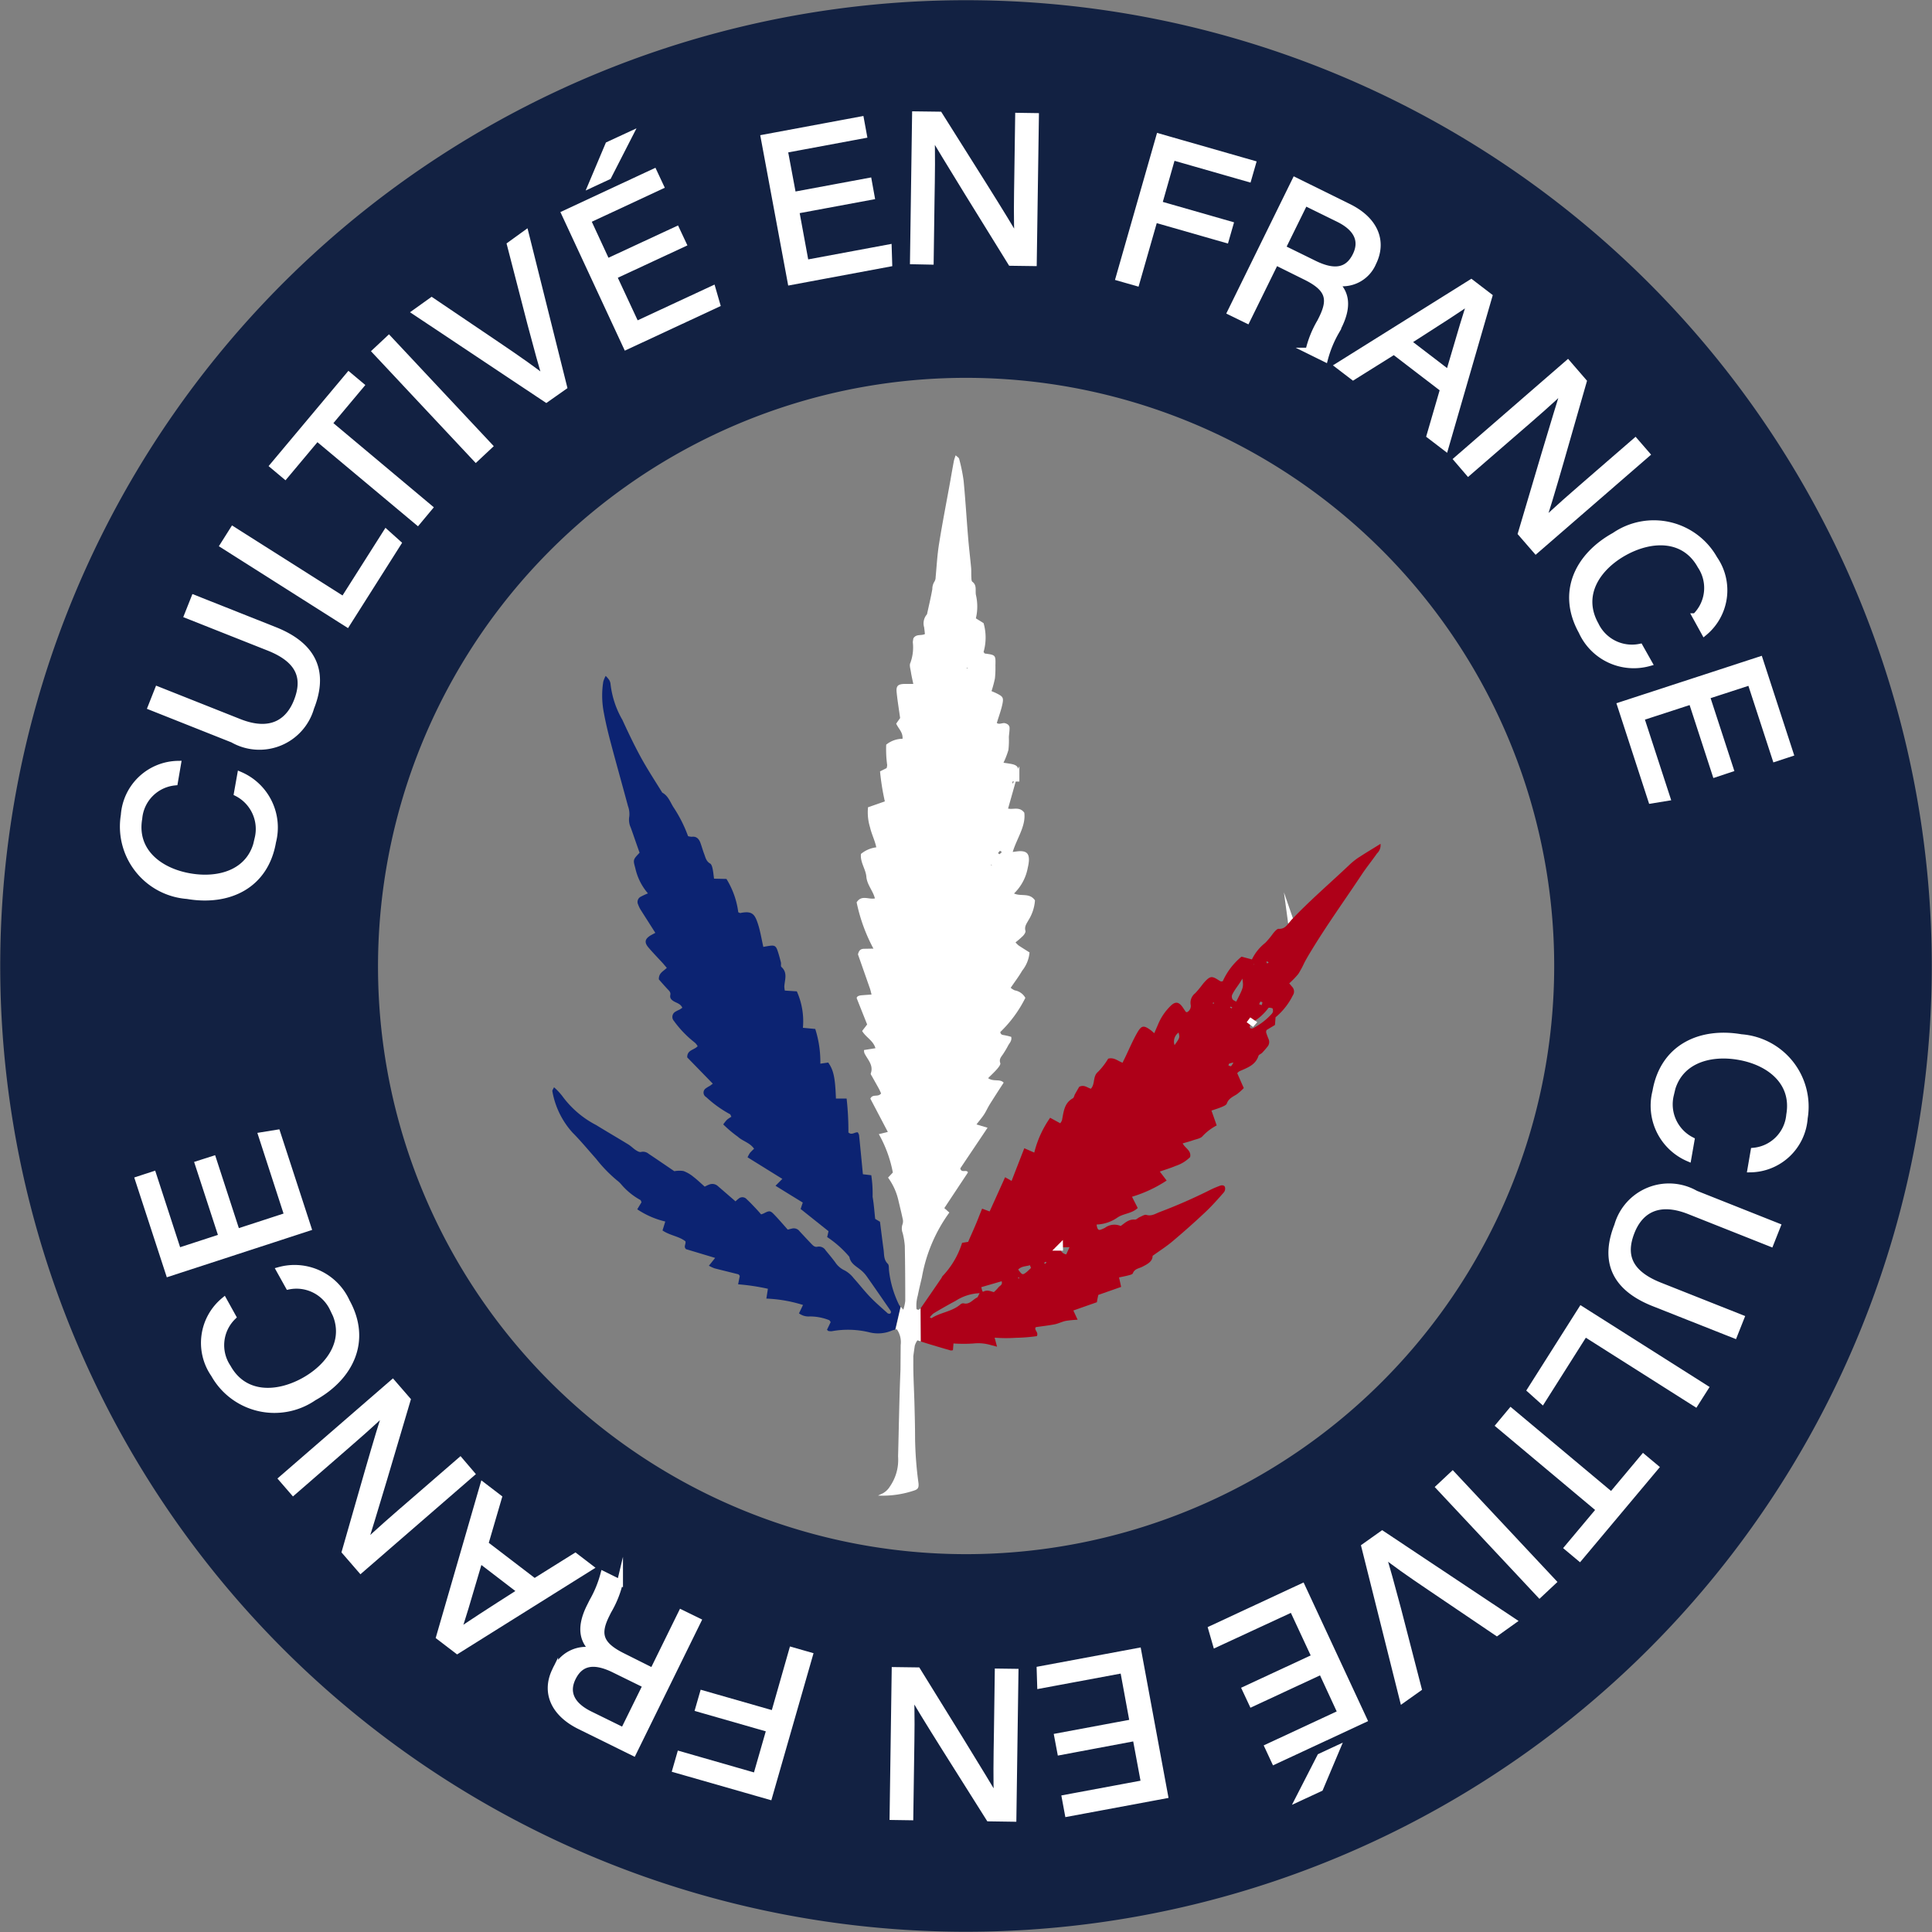 <svg xmlns="http://www.w3.org/2000/svg" xmlns:xlink="http://www.w3.org/1999/xlink" width="80.515" height="80.514" viewBox="0 0 80.515 80.514">
  <rect x="0" y="0" width="80.515" height="80.514" fill="#808080" stroke="none"/>
  <defs>
    <clipPath id="clip-path">
      <rect id="Rectangle_672" data-name="Rectangle 672" width="80.514" height="80.514" fill="none"/>
    </clipPath>
  </defs>
  <g id="Groupe_224" data-name="Groupe 224" transform="translate(10531.021 -7205.979)">
    <g id="Groupe_223" data-name="Groupe 223" transform="translate(-10531.021 7205.979)">
      <g id="Groupe_222" data-name="Groupe 222" transform="translate(0 0)" clip-path="url(#clip-path)">
        <path id="Tracé_1867" data-name="Tracé 1867" d="M31.746,47.381a4.341,4.341,0,0,1-.426-1.443c-.011-.1.005-.228-.049-.281-.178-.169-.149-.385-.177-.588-.053-.385-.1-.772-.15-1.165l-.2-.12c-.035-.308-.053-.616-.108-.919a5.151,5.151,0,0,0-.055-.9l-.349-.041c-.055-.565-.105-1.1-.16-1.631a.357.357,0,0,0-.055-.116c-.136-.011-.249.133-.389.005a12.029,12.029,0,0,0-.075-1.413h-.445c-.032-.88-.1-1.188-.322-1.5l-.328.047a4.475,4.475,0,0,0-.212-1.447l-.514-.048a3.042,3.042,0,0,0-.254-1.519l-.5-.032a1.1,1.1,0,0,1-.021-.161c.012-.281.153-.579-.121-.824-.036-.032-.005-.128-.021-.19-.044-.173-.089-.346-.149-.515s-.128-.2-.3-.178c-.1.013-.205.033-.284.047-.076-.337-.124-.644-.217-.936-.134-.418-.238-.582-.747-.474-.012,0-.029-.012-.08-.033a3.473,3.473,0,0,0-.493-1.389l-.517-.011c-.019-.138-.031-.282-.061-.422-.016-.075-.047-.178-.1-.208-.166-.092-.194-.253-.25-.4s-.1-.309-.156-.462-.158-.284-.362-.254a.55.55,0,0,1-.154-.027,5.674,5.674,0,0,0-.614-1.213c-.134-.217-.216-.469-.461-.6-.3-.486-.611-.961-.885-1.459-.281-.514-.533-1.044-.778-1.576a3.832,3.832,0,0,1-.49-1.471.44.44,0,0,0-.056-.185,1.142,1.142,0,0,0-.149-.173,1.193,1.193,0,0,0-.1.24,3.7,3.7,0,0,0,.027,1.31c.076.415.176.828.285,1.237.233.881.482,1.759.718,2.639a.961.961,0,0,1,.055.427.787.787,0,0,0,.061.471c.061.168.12.338.178.507s.128.362.189.538c-.277.292-.274.292-.178.642a2.4,2.4,0,0,0,.526,1.052,3.065,3.065,0,0,0-.289.134.243.243,0,0,0-.118.332,1.147,1.147,0,0,0,.105.22c.2.314.4.627.61.959-.052.028-.12.064-.186.1-.248.149-.285.292-.1.51s.394.433.592.648c.06.067.116.137.173.2-.141.146-.34.209-.332.481.1.115.226.26.357.4.067.072.145.132.121.248-.029.136.048.209.156.272s.277.1.344.262a1.215,1.215,0,0,1-.118.079,1.507,1.507,0,0,0-.173.088.249.249,0,0,0-.06.381,4.438,4.438,0,0,0,.877.909.579.579,0,0,1,.113.146c-.146.164-.442.15-.434.467l1.065,1.094c-.044.033-.08.064-.12.091a1.358,1.358,0,0,0-.165.1.215.215,0,0,0,.011.37,4.8,4.8,0,0,0,.988.71c.023.009.032.053.061.108a1.229,1.229,0,0,0-.185.126,1.576,1.576,0,0,0-.154.193,5.072,5.072,0,0,0,.61.515c.2.185.5.244.675.5a1.9,1.9,0,0,0-.172.172,1.313,1.313,0,0,0-.1.184l1.45.9-.285.286c.4.248.771.477,1.136.7-.04.118-.068.205-.089.268l1.161.925c-.021.1-.037.172-.055.245a4.379,4.379,0,0,1,.925.824c.044.269.266.382.453.531a1.345,1.345,0,0,1,.269.281c.329.465.65.935.972,1.4.035.051.073.112-.007.161-.031-.007-.071,0-.091-.021-.253-.229-.514-.45-.751-.7s-.441-.515-.668-.766a1.22,1.22,0,0,0-.365-.316.946.946,0,0,1-.4-.34c-.125-.17-.262-.333-.4-.5a.326.326,0,0,0-.334-.153c-.117.028-.184-.039-.252-.109q-.254-.266-.5-.533a.3.3,0,0,0-.3-.117c-.075.017-.149.036-.194.048-.21-.236-.389-.447-.581-.644-.15-.154-.192-.149-.422-.031a.805.805,0,0,1-.107.039c-.059-.067-.121-.14-.186-.209-.134-.141-.266-.286-.41-.417a.241.241,0,0,0-.31-.053,1.441,1.441,0,0,0-.161.137c-.257-.222-.489-.425-.722-.624a.345.345,0,0,0-.362-.081c-.071.025-.138.061-.2.091-.173-.152-.313-.289-.467-.406a1.444,1.444,0,0,0-.418-.244,1.161,1.161,0,0,0-.381.007c-.377-.256-.723-.494-1.072-.726a.36.36,0,0,0-.318-.075c-.06.017-.15-.035-.214-.076-.108-.071-.2-.168-.31-.236-.443-.272-.895-.533-1.338-.807A4.051,4.051,0,0,1,17.7,38.66a2.567,2.567,0,0,0-.341-.361c-.036.081-.077.128-.069.162a3.454,3.454,0,0,0,.843,1.73c.345.346.654.724.979,1.088a5.845,5.845,0,0,0,.88.907,1.055,1.055,0,0,1,.176.169,2.842,2.842,0,0,0,.792.643c.021.012.027.053.045.093l-.177.294a3.573,3.573,0,0,0,1.168.509c-.041.134-.077.25-.115.373.313.214.694.241.955.453.029.124-.089.214.025.326l1.213.365-.26.325a1.653,1.653,0,0,0,.234.109c.33.085.662.164.992.249.024.007.041.044.061.067-.021.108-.043.214-.069.35a8.856,8.856,0,0,1,1.241.186c-.023.145-.041.262-.064.409a5.865,5.865,0,0,1,1.527.266c-.065.136-.117.245-.168.349a.664.664,0,0,0,.442.129,2.191,2.191,0,0,1,.811.152c.024.008.039.045.068.083-.049.1-.1.214-.154.318.032.029.041.048.055.051a.44.44,0,0,0,.142.012,3.782,3.782,0,0,1,1.6.053,1.472,1.472,0,0,0,.909-.081.926.926,0,0,1,.137-.04l.221-.952a.286.286,0,0,1-.048-.064" transform="translate(5.729 7.012)" fill="#0c2372"/>
        <path id="Tracé_1868" data-name="Tracé 1868" d="M40.429,28.91c-.012-.029-.023-.059-.033-.088l0,0c.012.028.025.056.037.084" transform="translate(13.387 9.553)" fill="#fff"/>
        <path id="Tracé_1869" data-name="Tracé 1869" d="M40.429,28.91c-.012-.029-.023-.059-.033-.088l0,0C40.4,28.854,40.417,28.882,40.429,28.91Z" transform="translate(13.387 9.553)" fill="none" stroke="#fff" stroke-miterlimit="10" stroke-width="0.25"/>
        <path id="Tracé_1870" data-name="Tracé 1870" d="M47.088,26.969a2.989,2.989,0,0,0-.419.336c-.814.77-1.668,1.5-2.434,2.315.009.031.021.06.032.089-.012-.028-.024-.056-.037-.085l.005,0,0,0c-.134.153-.233.349-.5.33-.068,0-.154.105-.217.176a3.422,3.422,0,0,1-.34.411,1.955,1.955,0,0,0-.554.688l-.433-.115a2.833,2.833,0,0,0-.784,1.027c-.047,0-.067.012-.079.005a1.121,1.121,0,0,1-.122-.071c-.225-.144-.308-.144-.47.007a1.762,1.762,0,0,0-.164.181,4.446,4.446,0,0,1-.31.374.5.5,0,0,0-.192.47.288.288,0,0,1-.152.322c-.021-.005-.043-.005-.049-.015-.048-.065-.091-.134-.137-.2-.156-.217-.293-.237-.479-.065a2.31,2.31,0,0,0-.545.8c-.043.1-.087.2-.154.355-.063-.056-.1-.089-.133-.116-.3-.221-.393-.221-.574.091-.194.337-.344.7-.514,1.05-.033.068-.069.136-.1.205-.2-.073-.353-.234-.6-.169a2.83,2.83,0,0,1-.419.546c-.234.192-.113.5-.3.706-.149-.037-.281-.185-.489-.077-.048.084-.113.194-.176.308-.031.056-.041.144-.088.169-.365.2-.383.571-.453.917a.562.562,0,0,1-.072.124l-.421-.23a4.351,4.351,0,0,0-.662,1.451l-.415-.181c-.182.467-.35.9-.53,1.362l-.27-.154-.644,1.426-.313-.116c-.1.238-.182.463-.277.684-.1.237-.208.471-.306.7l-.252.04a3.54,3.54,0,0,1-.819,1.391c-.02.027-.029.059-.047.085-.285.417-.569.832-.857,1.245l-.008.009.007,1.382c.176.055.344.108.5.154.249.075.5.149.747.22a.317.317,0,0,0,.095-.012c.008-.092.015-.184.023-.28a6.149,6.149,0,0,0,.844,0,1.836,1.836,0,0,1,.719.069l.252.065-.1-.375a6.163,6.163,0,0,0,.885.005,7.17,7.17,0,0,0,.873-.069c.089-.169-.134-.26-.041-.375.274-.04.531-.068.783-.117.158-.032.308-.111.466-.144a4.386,4.386,0,0,1,.493-.048c-.067-.142-.118-.256-.178-.385l.979-.344c.011-.061.019-.107.028-.152s.019-.088.032-.153l.952-.334c-.031-.142-.057-.26-.088-.394.158-.035.286-.057.41-.092.06-.016.15-.039.166-.08.068-.188.246-.2.386-.269.218-.112.438-.222.437-.459.3-.217.575-.39.823-.6.459-.387.912-.786,1.351-1.2.285-.266.545-.559.8-.851a.252.252,0,0,0,.04-.218c-.031-.083-.132-.083-.213-.052-.136.053-.273.107-.4.172a21.974,21.974,0,0,1-2.1.921c-.178.067-.34.185-.557.122-.077-.023-.184.049-.273.087s-.146.115-.214.108c-.256-.023-.417.148-.588.266a.658.658,0,0,0-.654.076,1.414,1.414,0,0,1-.178.077c-.1.035-.146-.021-.17-.213a1.628,1.628,0,0,0,.865-.289c.252-.176.6-.161.848-.4-.079-.156-.154-.3-.238-.469a5.477,5.477,0,0,0,1.443-.675c-.109-.145-.194-.256-.285-.374.238-.084.455-.149.663-.237a1.512,1.512,0,0,0,.6-.366c.06-.274-.2-.362-.31-.571.16-.048.3-.083.431-.13s.32-.073.4-.174a2.161,2.161,0,0,1,.587-.445c-.077-.221-.149-.426-.217-.618.172-.061.313-.1.447-.16.072-.031.172-.075.192-.134.072-.21.25-.282.414-.385a2.359,2.359,0,0,0,.293-.261c-.1-.225-.188-.426-.273-.62a.44.44,0,0,1,.085-.076c.321-.148.676-.252.8-.646.016-.051.1-.076.148-.121.079-.083.153-.168.224-.257a.3.3,0,0,0,.049-.321c-.037-.091-.073-.181-.1-.274-.009-.027.007-.06.012-.1l.355-.214c.008-.118.016-.214.024-.32a2.8,2.8,0,0,0,.719-.911.286.286,0,0,0-.029-.361c-.041-.047-.08-.1-.12-.142a3.565,3.565,0,0,0,.378-.391,4.089,4.089,0,0,0,.253-.471c.069-.129.141-.257.217-.382.679-1.132,1.449-2.2,2.18-3.3.2-.3.426-.577.63-.871a.47.47,0,0,0,.146-.4c-.316.2-.608.369-.891.557M31.156,45.326c-.177.093-.306.3-.554.234a.18.18,0,0,0-.132.051c-.347.3-.828.326-1.2.57-.007,0-.027-.013-.069-.036a.847.847,0,0,1,.156-.165c.3-.18.61-.357.921-.523a1.977,1.977,0,0,1,1-.318c-.057.095-.073.165-.116.188m.9-.433a1.532,1.532,0,0,1-.193.2c-.148-.041-.277-.1-.422-.027-.049.025-.06.005-.1-.18l.847-.246c.049.161-.081.182-.129.252m.835-.362a.154.154,0,0,1-.024-.036l.028-.021a.128.128,0,0,1,.023.035c0,.005-.017.015-.027.023m.312-.257c-.146.113-.165.1-.329-.121.144-.146.326-.129.49-.181l.044.115c-.068.063-.132.132-.205.188m.8-.353-.052-.047a.411.411,0,0,1,.068-.043c.008,0,.024.016.036.025L34,43.922m.889-.4a.313.313,0,0,1-.266-.285h-.009l-.015,0c-.02.025-.04.051-.061.073-.005,0-.024,0-.036-.005.009-.019.015-.045.029-.053a.22.22,0,0,1,.068-.015l.017-.02c0,.008.007.011.007.017.121-.008.241-.009.4-.012l-.137.3M39.4,34.8a.461.461,0,0,1,.168-.522c.052.214.052.214-.168.522m1.614-1.72c-.008-.011-.024-.023-.021-.032s.019-.019.029-.028c.008.012.024.024.023.033s-.02.017-.031.027m.764.19-.069-.039.027-.033a.439.439,0,0,1,.071.036l-.028.036m.072,2.259a.764.764,0,0,1-.093.146c-.016.015-.075-.016-.113-.025.011-.027.016-.071.035-.079a1.061,1.061,0,0,1,.176-.044l.081-.007-.085.008m.118-2.54c-.055-.032-.125-.052-.154-.1a.219.219,0,0,1-.017-.18c.115-.245.3-.439.427-.68.051.359.051.359-.256.959m1.285-1.674a.359.359,0,0,1,.069.04l-.061.047a.37.37,0,0,1-.037-.063s.024-.027.029-.024m-.278,1.674a.39.39,0,0,1,.088.031q-.016.056-.032.116l-.107-.035a.653.653,0,0,1,.051-.112m-.265-1.563,0,.029-.021-.02Zm.752,2.058a2.8,2.8,0,0,1-.8.619.234.234,0,0,1-.1,0c-.091-.118.043-.154.081-.225-.056-.041-.112-.081-.168-.126v0h0l-.02-.077.02.079.176.121-.007.008,0,0a.8.8,0,0,1,.065-.071,2.217,2.217,0,0,0,.6-.557c.012-.021.117-.008.166.016.024.011.027.085.024.129a.145.145,0,0,1-.043.085" transform="translate(9.549 8.754)" fill="#ae0018"/>
        <path id="Tracé_1871" data-name="Tracé 1871" d="M28.645,52.362c-.051,1.2-.067,2.409-.1,3.612a1.946,1.946,0,0,1-.336,1.244.83.83,0,0,1-.3.292c-.067.029-.132.061-.2.093a4.119,4.119,0,0,0,1.536-.221c.138-.051.172-.129.148-.317a15.311,15.311,0,0,1-.14-1.848c0-.471-.013-.944-.025-1.415-.015-.586-.052-1.172-.048-1.757.013-1.841-.265,2.257-.079.427.037-.373.085-.744.14-1.114a.786.786,0,0,1,.109-.225c.049.016.088.027.136.041l-.007-1.382c-.031.044-.075.1-.166.04a1.527,1.527,0,0,1,.052-.561c.051-.254.112-.507.172-.762a6.5,6.5,0,0,1,1.144-2.7c-.076-.067-.141-.126-.209-.186l.985-1.486c-.055-.142-.272.044-.32-.169l1.137-1.694-.462-.138c.125-.162.23-.284.316-.415s.153-.288.24-.426c.188-.3.381-.6.577-.9-.153-.17-.427-.027-.648-.188.136-.136.265-.254.378-.385.06-.071.15-.182.129-.242-.063-.178.052-.272.126-.39a3.906,3.906,0,0,0,.2-.338c.056-.109.166-.2.13-.366a2.864,2.864,0,0,0-.281-.068c-.084-.012-.16-.02-.174-.133a5.193,5.193,0,0,0,1.044-1.423.622.622,0,0,0-.442-.313.691.691,0,0,1-.169-.107c.174-.257.342-.475.479-.714a1.408,1.408,0,0,0,.306-.76c-.157-.1-.308-.192-.454-.29a.986.986,0,0,1-.13-.129,3.708,3.708,0,0,0,.314-.273c.051-.055.115-.149.1-.205-.053-.185.052-.309.128-.45a1.786,1.786,0,0,0,.269-.824c-.232-.33-.578-.149-.873-.286a1.987,1.987,0,0,0,.573-1.074,1.774,1.774,0,0,0,.047-.288c.015-.3-.1-.413-.406-.4-.076.005-.15.017-.269.032.181-.586.554-1.08.483-1.636-.2-.269-.457-.12-.676-.172.121-.429.238-.841.354-1.254h-.008c-.048.064-.1.129-.165.22,0-.205,0-.209.165-.22l.012-.017,0,.016h0a.692.692,0,0,0,.073-.178c.024-.3-.043-.381-.33-.433-.088-.015-.177-.028-.292-.045a3.491,3.491,0,0,0,.205-.531,3.467,3.467,0,0,0,.019-.527c.005-.129.031-.258.029-.387,0-.109-.073-.168-.182-.2s-.249.069-.349-.012c.081-.27.173-.513.228-.764.063-.29.029-.334-.224-.463-.069-.036-.142-.064-.225-.1a4.788,4.788,0,0,0,.142-.529,4.225,4.225,0,0,0,.021-.537c.011-.441.009-.439-.435-.5-.023,0-.04-.044-.059-.067a2.167,2.167,0,0,0,0-1.2c-.1-.064-.209-.13-.321-.2a2.118,2.118,0,0,0,0-.984c-.029-.185.048-.4-.148-.542-.037-.028-.037-.117-.04-.18-.008-.129,0-.261-.009-.389-.039-.422-.091-.841-.125-1.264-.067-.794-.113-1.591-.19-2.385a7.14,7.14,0,0,0-.186-.905c-.011-.047-.076-.08-.144-.146a2.332,2.332,0,0,0-.072.222c-.051.272-.1.545-.146.816-.158.88-.332,1.759-.473,2.643-.076.463-.1.936-.144,1.4a.343.343,0,0,1-.049.181.578.578,0,0,0-.089.317c-.063.351-.146.7-.222,1.047a.573.573,0,0,0-.118.547c.012.093.021.188.032.276-.162.083-.358-.017-.482.18-.005.036-.019.1-.023.162a1.867,1.867,0,0,1-.1.855c-.052.095,0,.254.02.382.024.158.061.314.1.5-.14,0-.249,0-.358,0-.281.007-.363.079-.336.349.035.354.095.706.145,1.073-.051.072-.112.158-.164.234.1.22.288.362.264.63a1.1,1.1,0,0,0-.68.245,4.837,4.837,0,0,0,.04.847.5.5,0,0,1-.023.13l-.274.137a9.963,9.963,0,0,0,.2,1.25l-.7.245a2.109,2.109,0,0,0,.084.839c.063.28.2.539.26.831a1.242,1.242,0,0,0-.64.276c-.035.353.2.631.226.948.028.337.273.579.357.905-.269.055-.559-.16-.762.164a7.114,7.114,0,0,0,.7,1.928l-.383.007c-.126,0-.221.044-.261.236.157.445.329.935.5,1.425.025.071.039.145.065.246-.161.012-.289.02-.415.031-.1.009-.194.036-.205.116.157.4.3.756.437,1.1l-.209.272c.164.273.465.4.555.718l-.478.076a.5.5,0,0,0,.017.126c.128.27.393.5.266.848-.012.033.033.089.056.132.095.17.192.34.285.51.036.067.065.138.089.192-.124.172-.353.005-.447.218l.728,1.387-.375.091a5.255,5.255,0,0,1,.584,1.6l-.2.212a2.581,2.581,0,0,1,.429.939c.059.254.124.506.177.762a.4.4,0,0,1,0,.236.535.535,0,0,0,.005.378,3.163,3.163,0,0,1,.087.53c.015.763.019,1.528.019,2.293a1.837,1.837,0,0,1-.081.367c-.045-.056-.079-.092-.107-.124l-.22.952.055-.016a.942.942,0,0,1,.162.658m4.137-20.595c.005,0,.043.027.079.049a.66.66,0,0,1-.093.091c-.009.005-.044-.025-.067-.04a.984.984,0,0,1,.081-.1m-.365.571.031.023-.036.016Zm-1-8.2.028.029-.06-.005.032-.024" transform="translate(8.882 4.724)" fill="#fff"/>
        <path id="Tracé_1872" data-name="Tracé 1872" d="M33.161,39.057l.013,0h.011c0-.008-.007-.011-.007-.017l-.017.02" transform="translate(10.991 12.939)" fill="#fff"/>
        <path id="Tracé_1873" data-name="Tracé 1873" d="M33.161,39.057l.013,0h.011c0-.008-.007-.011-.007-.017Z" transform="translate(10.991 12.939)" fill="none" stroke="#fff" stroke-miterlimit="10" stroke-width="0.25"/>
        <path id="Tracé_1874" data-name="Tracé 1874" d="M31.807,24.373h.008l0-.015-.012.016" transform="translate(10.542 8.073)" fill="#fff"/>
        <path id="Tracé_1875" data-name="Tracé 1875" d="M31.807,24.373h.008l0-.015Z" transform="translate(10.542 8.073)" fill="none" stroke="#fff" stroke-miterlimit="10" stroke-width="0.25"/>
        <path id="Tracé_1876" data-name="Tracé 1876" d="M39.081,31.923v0c.055.045.112.085.168.126l.007-.008-.176-.121" transform="translate(12.953 10.581)" fill="#fff"/>
        <path id="Tracé_1877" data-name="Tracé 1877" d="M39.081,31.923v0c.055.045.112.085.168.126l.007-.008Z" transform="translate(12.953 10.581)" fill="none" stroke="#fff" stroke-miterlimit="10" stroke-width="0.25"/>
        <path id="Tracé_1878" data-name="Tracé 1878" d="M34.77,16.369a24.511,24.511,0,1,1-18.4,29.375,24.539,24.539,0,0,1,18.4-29.375M31.247,1.03A40.248,40.248,0,1,0,79.484,31.247,40.249,40.249,0,0,0,31.247,1.03" transform="translate(0 0)" fill="#122142"/>
        <path id="Tracé_1879" data-name="Tracé 1879" d="M8.737,24.364a2.392,2.392,0,0,1,1.369,2.791C9.789,29,8.246,29.709,6.532,29.414a2.9,2.9,0,0,1-2.644-3.366,2.3,2.3,0,0,1,2.258-2.14l-.133.774a1.648,1.648,0,0,0-1.483,1.5c-.236,1.367.847,2.2,2.118,2.415,1.242.214,2.574-.176,2.819-1.592A1.671,1.671,0,0,0,8.6,25.135Z" transform="translate(1.273 7.925)" fill="#fff"/>
        <path id="Tracé_1880" data-name="Tracé 1880" d="M8.737,24.364a2.392,2.392,0,0,1,1.369,2.791C9.789,29,8.246,29.709,6.532,29.414a2.9,2.9,0,0,1-2.644-3.366,2.3,2.3,0,0,1,2.258-2.14l-.133.774a1.648,1.648,0,0,0-1.483,1.5c-.236,1.367.847,2.2,2.118,2.415,1.242.214,2.574-.176,2.819-1.592A1.671,1.671,0,0,0,8.6,25.135Z" transform="translate(1.273 7.925)" fill="none" stroke="#fff" stroke-miterlimit="10" stroke-width="0.25"/>
        <path id="Tracé_1881" data-name="Tracé 1881" d="M5.01,22.532,8.4,23.878c1.4.557,2.093-.079,2.4-.849.362-.912.192-1.7-1.172-2.239L6.235,19.445l.29-.73,3.359,1.333c1.843.731,2.026,1.963,1.519,3.242a2.242,2.242,0,0,1-3.267,1.333L4.72,23.266Z" transform="translate(1.564 6.203)" fill="#fff"/>
        <path id="Tracé_1882" data-name="Tracé 1882" d="M5.01,22.532,8.4,23.878c1.4.557,2.093-.079,2.4-.849.362-.912.192-1.7-1.172-2.239L6.235,19.445l.29-.73,3.359,1.333c1.843.731,2.026,1.963,1.519,3.242a2.242,2.242,0,0,1-3.267,1.333L4.72,23.266Z" transform="translate(1.564 6.203)" fill="none" stroke="#fff" stroke-miterlimit="10" stroke-width="0.25"/>
        <path id="Tracé_1883" data-name="Tracé 1883" d="M6.98,17.231l.414-.656L12,19.494l1.777-2.8.506.454L12.152,20.51Z" transform="translate(2.313 5.494)" fill="#fff"/>
        <path id="Tracé_1884" data-name="Tracé 1884" d="M6.98,17.231l.414-.656L12,19.494l1.777-2.8.506.454L12.152,20.51Z" transform="translate(2.313 5.494)" fill="none" stroke="#fff" stroke-miterlimit="10" stroke-width="0.25"/>
        <path id="Tracé_1885" data-name="Tracé 1885" d="M10.383,14.361l-1.33,1.588-.514-.431,3.166-3.779.514.431-1.331,1.588,4.186,3.508-.5.6Z" transform="translate(2.83 3.891)" fill="#fff"/>
        <path id="Tracé_1886" data-name="Tracé 1886" d="M10.383,14.361l-1.33,1.588-.514-.431,3.166-3.779.514.431-1.331,1.588,4.186,3.508-.5.6Z" transform="translate(2.83 3.891)" fill="none" stroke="#fff" stroke-miterlimit="10" stroke-width="0.25"/>
        <rect id="Rectangle_668" data-name="Rectangle 668" width="0.779" height="6.135" transform="matrix(0.73, -0.684, 0.684, 0.73, 15.636, 14.642)" fill="#fff"/>
        <rect id="Rectangle_669" data-name="Rectangle 669" width="0.779" height="6.135" transform="matrix(0.73, -0.684, 0.684, 0.73, 15.636, 14.642)" fill="none" stroke="#fff" stroke-miterlimit="10" stroke-width="0.25"/>
        <path id="Tracé_1887" data-name="Tracé 1887" d="M18.458,14.223,13,10.587l.683-.489,2.765,1.869c.86.582,1.592,1.093,1.993,1.43l.013-.009c-.162-.438-.4-1.37-.656-2.314l-.853-3.3L17.6,7.3,19.2,13.7Z" transform="translate(4.307 2.422)" fill="#fff"/>
        <path id="Tracé_1888" data-name="Tracé 1888" d="M18.458,14.223,13,10.587l.683-.489,2.765,1.869c.86.582,1.592,1.093,1.993,1.43l.013-.009c-.162-.438-.4-1.37-.656-2.314l-.853-3.3L17.6,7.3,19.2,13.7Z" transform="translate(4.307 2.422)" fill="none" stroke="#fff" stroke-miterlimit="10" stroke-width="0.25"/>
        <path id="Tracé_1889" data-name="Tracé 1889" d="M22.626,8.768l-2.9,1.349.932,2,3.186-1.481.188.65-3.788,1.763L17.665,7.5,21.4,5.76l.284.606L18.642,7.783l.8,1.727,2.9-1.347ZM20.394,4.216,19.5,5.963l-.707.329.7-1.659Z" transform="translate(5.855 1.398)" fill="#fff"/>
        <path id="Tracé_1890" data-name="Tracé 1890" d="M22.626,8.768l-2.9,1.349.932,2,3.186-1.481.188.65-3.788,1.763L17.665,7.5,21.4,5.76l.284.606L18.642,7.783l.8,1.727,2.9-1.347ZM20.394,4.216,19.5,5.963l-.707.329.7-1.659Z" transform="translate(5.855 1.398)" fill="none" stroke="#fff" stroke-miterlimit="10" stroke-width="0.25"/>
        <path id="Tracé_1891" data-name="Tracé 1891" d="M28.4,6.958l-3.144.584.4,2.174,3.455-.643.021.676-4.109.766-1.12-6.021,4.054-.755.121.658-3.3.614.35,1.875L28.281,6.3Z" transform="translate(7.925 1.24)" fill="#fff"/>
        <path id="Tracé_1892" data-name="Tracé 1892" d="M28.4,6.958l-3.144.584.4,2.174,3.455-.643.021.676-4.109.766-1.12-6.021,4.054-.755.121.658-3.3.614.35,1.875L28.281,6.3Z" transform="translate(7.925 1.24)" fill="none" stroke="#fff" stroke-miterlimit="10" stroke-width="0.25"/>
        <path id="Tracé_1893" data-name="Tracé 1893" d="M28.577,9.7l.088-6.122,1.016.013c.973,1.555,2.9,4.567,3.242,5.229h.015c-.048-.8-.027-1.757-.012-2.756l.035-2.425.739.011L33.61,9.776l-.955-.013c-.827-1.33-2.9-4.679-3.293-5.375h-.013c.035.731.019,1.712,0,2.815l-.035,2.512Z" transform="translate(9.471 1.188)" fill="#fff"/>
        <path id="Tracé_1894" data-name="Tracé 1894" d="M28.577,9.7l.088-6.122,1.016.013c.973,1.555,2.9,4.567,3.242,5.229h.015c-.048-.8-.027-1.757-.012-2.756l.035-2.425.739.011L33.61,9.776l-.955-.013c-.827-1.33-2.9-4.679-3.293-5.375h-.013c.035.731.019,1.712,0,2.815l-.035,2.512Z" transform="translate(9.471 1.188)" fill="none" stroke="#fff" stroke-miterlimit="10" stroke-width="0.25"/>
        <path id="Tracé_1895" data-name="Tracé 1895" d="M36.7,4.275l3.91,1.12-.185.643-3.169-.908L36.7,7.083l2.969.851-.185.644-2.968-.851-.758,2.648-.742-.212Z" transform="translate(11.605 1.417)" fill="#fff"/>
        <path id="Tracé_1896" data-name="Tracé 1896" d="M36.7,4.275l3.91,1.12-.185.643-3.169-.908L36.7,7.083l2.969.851-.185.644-2.968-.851-.758,2.648-.742-.212Z" transform="translate(11.605 1.417)" fill="none" stroke="#fff" stroke-miterlimit="10" stroke-width="0.25"/>
        <path id="Tracé_1897" data-name="Tracé 1897" d="M40.4,9.053l-1.193,2.427-.7-.341,2.7-5.495,2.23,1.1c1.121.551,1.466,1.447,1.031,2.333a1.394,1.394,0,0,1-1.6.823c.386.336.639.864.17,1.817l-.117.233a4.689,4.689,0,0,0-.467,1.134l-.688-.34a4.265,4.265,0,0,1,.485-1.206l.067-.134c.394-.8.308-1.252-.684-1.739Zm.289-.59,1.318.647c.86.423,1.409.3,1.723-.342.294-.6.06-1.128-.72-1.511l-1.391-.683Z" transform="translate(12.764 1.871)" fill="#fff"/>
        <path id="Tracé_1898" data-name="Tracé 1898" d="M40.4,9.053l-1.193,2.427-.7-.341,2.7-5.495,2.23,1.1c1.121.551,1.466,1.447,1.031,2.333a1.394,1.394,0,0,1-1.6.823c.386.336.639.864.17,1.817l-.117.233a4.689,4.689,0,0,0-.467,1.134l-.688-.34a4.265,4.265,0,0,1,.485-1.206l.067-.134c.394-.8.308-1.252-.684-1.739Zm.289-.59,1.318.647c.86.423,1.409.3,1.723-.342.294-.6.06-1.128-.72-1.511l-1.391-.683Z" transform="translate(12.764 1.871)" fill="none" stroke="#fff" stroke-miterlimit="10" stroke-width="0.25"/>
        <path id="Tracé_1899" data-name="Tracé 1899" d="M44.21,11.719l-1.7,1.064-.624-.477,5.544-3.468.755.578-1.828,6.314-.662-.507.563-1.935Zm2.282.9c.5-1.7.752-2.572.919-3.009l-.005-.005c-.411.3-1.345.9-2.615,1.712Z" transform="translate(13.882 2.93)" fill="#fff"/>
        <path id="Tracé_1900" data-name="Tracé 1900" d="M44.21,11.719l-1.7,1.064-.624-.477,5.544-3.468.755.578-1.828,6.314-.662-.507.563-1.935Zm2.282.9c.5-1.7.752-2.572.919-3.009l-.005-.005c-.411.3-1.345.9-2.615,1.712Z" transform="translate(13.882 2.93)" fill="none" stroke="#fff" stroke-miterlimit="10" stroke-width="0.25"/>
        <path id="Tracé_1901" data-name="Tracé 1901" d="M45.6,15.376l4.624-4.012.664.768c-.509,1.759-1.47,5.2-1.738,5.9l.007.009c.569-.567,1.3-1.189,2.05-1.843l1.831-1.587.483.557-4.625,4.01-.624-.719c.442-1.5,1.559-5.279,1.817-6.037l-.009-.009c-.522.511-1.265,1.156-2.1,1.876l-1.9,1.646Z" transform="translate(15.112 3.767)" fill="#fff"/>
        <path id="Tracé_1902" data-name="Tracé 1902" d="M45.6,15.376l4.624-4.012.664.768c-.509,1.759-1.47,5.2-1.738,5.9l.007.009c.569-.567,1.3-1.189,2.05-1.843l1.831-1.587.483.557-4.625,4.01-.624-.719c.442-1.5,1.559-5.279,1.817-6.037l-.009-.009c-.522.511-1.265,1.156-2.1,1.876l-1.9,1.646Z" transform="translate(15.112 3.767)" fill="none" stroke="#fff" stroke-miterlimit="10" stroke-width="0.25"/>
        <path id="Tracé_1903" data-name="Tracé 1903" d="M52.42,22.2A2.388,2.388,0,0,1,49.6,20.882c-.908-1.636-.15-3.158,1.371-4a2.9,2.9,0,0,1,4.169.969,2.3,2.3,0,0,1-.422,3.084l-.379-.687a1.65,1.65,0,0,0,.216-2.1c-.671-1.214-2.036-1.181-3.166-.555-1.1.61-1.9,1.748-1.2,3.006a1.672,1.672,0,0,0,1.848.921Z" transform="translate(16.31 5.435)" fill="#fff"/>
        <path id="Tracé_1904" data-name="Tracé 1904" d="M52.42,22.2A2.388,2.388,0,0,1,49.6,20.882c-.908-1.636-.15-3.158,1.371-4a2.9,2.9,0,0,1,4.169.969,2.3,2.3,0,0,1-.422,3.084l-.379-.687a1.65,1.65,0,0,0,.216-2.1c-.671-1.214-2.036-1.181-3.166-.555-1.1.61-1.9,1.748-1.2,3.006a1.672,1.672,0,0,0,1.848.921Z" transform="translate(16.31 5.435)" fill="none" stroke="#fff" stroke-miterlimit="10" stroke-width="0.25"/>
        <path id="Tracé_1905" data-name="Tracé 1905" d="M54.676,25.422l-.989-3.04-2.1.684,1.089,3.341-.67.109-1.293-3.973,5.822-1.9,1.276,3.92-.634.208-1.04-3.19-1.813.59.991,3.04Z" transform="translate(16.807 6.844)" fill="#fff"/>
        <path id="Tracé_1906" data-name="Tracé 1906" d="M54.676,25.422l-.989-3.04-2.1.684,1.089,3.341-.67.109-1.293-3.973,5.822-1.9,1.276,3.92-.634.208-1.04-3.19-1.813.59.991,3.04Z" transform="translate(16.807 6.844)" fill="none" stroke="#fff" stroke-miterlimit="10" stroke-width="0.25"/>
        <path id="Tracé_1907" data-name="Tracé 1907" d="M53.2,37.531a2.391,2.391,0,0,1-1.37-2.791c.317-1.841,1.861-2.554,3.574-2.258a2.9,2.9,0,0,1,2.646,3.365,2.3,2.3,0,0,1-2.261,2.14l.133-.774a1.646,1.646,0,0,0,1.485-1.5c.237-1.367-.845-2.2-2.117-2.415-1.244-.214-2.574.176-2.82,1.591a1.671,1.671,0,0,0,.864,1.876Z" transform="translate(17.16 10.745)" fill="#fff"/>
        <path id="Tracé_1908" data-name="Tracé 1908" d="M53.2,37.531a2.391,2.391,0,0,1-1.37-2.791c.317-1.841,1.861-2.554,3.574-2.258a2.9,2.9,0,0,1,2.646,3.365,2.3,2.3,0,0,1-2.261,2.14l.133-.774a1.646,1.646,0,0,0,1.485-1.5c.237-1.367-.845-2.2-2.117-2.415-1.244-.214-2.574.176-2.82,1.591a1.671,1.671,0,0,0,.864,1.876Z" transform="translate(17.16 10.745)" fill="none" stroke="#fff" stroke-miterlimit="10" stroke-width="0.25"/>
        <path id="Tracé_1909" data-name="Tracé 1909" d="M57.075,39.511l-3.39-1.346c-1.4-.555-2.094.079-2.4.849-.361.912-.189,1.7,1.174,2.241L55.85,42.6l-.29.73L52.2,42c-1.843-.732-2.025-1.964-1.518-3.243a2.24,2.24,0,0,1,3.266-1.333l3.416,1.357Z" transform="translate(16.717 12.316)" fill="#fff"/>
        <path id="Tracé_1910" data-name="Tracé 1910" d="M57.075,39.511l-3.39-1.346c-1.4-.555-2.094.079-2.4.849-.361.912-.189,1.7,1.174,2.241L55.85,42.6l-.29.73L52.2,42c-1.843-.732-2.025-1.964-1.518-3.243a2.24,2.24,0,0,1,3.266-1.333l3.416,1.357Z" transform="translate(16.717 12.316)" fill="none" stroke="#fff" stroke-miterlimit="10" stroke-width="0.25"/>
        <path id="Tracé_1911" data-name="Tracé 1911" d="M55.2,44.258l-.417.656-4.607-2.92L48.4,44.8l-.506-.454,2.133-3.366Z" transform="translate(15.874 13.582)" fill="#fff"/>
        <path id="Tracé_1912" data-name="Tracé 1912" d="M55.2,44.258l-.417.656-4.607-2.92L48.4,44.8l-.506-.454,2.133-3.366Z" transform="translate(15.874 13.582)" fill="none" stroke="#fff" stroke-miterlimit="10" stroke-width="0.25"/>
        <path id="Tracé_1913" data-name="Tracé 1913" d="M51.606,47.673l1.329-1.588.515.431-3.167,3.777-.514-.43,1.333-1.59-4.187-3.508.5-.6Z" transform="translate(15.549 14.638)" fill="#fff"/>
        <path id="Tracé_1914" data-name="Tracé 1914" d="M51.606,47.673l1.329-1.588.515.431-3.167,3.777-.514-.43,1.333-1.59-4.187-3.508.5-.6Z" transform="translate(15.549 14.638)" fill="none" stroke="#fff" stroke-miterlimit="10" stroke-width="0.25"/>
        <rect id="Rectangle_670" data-name="Rectangle 670" width="0.78" height="6.135" transform="translate(59.967 61.976) rotate(-43.118)" fill="#fff"/>
        <rect id="Rectangle_671" data-name="Rectangle 671" width="0.78" height="6.135" transform="translate(59.967 61.976) rotate(-43.118)" fill="none" stroke="#fff" stroke-miterlimit="10" stroke-width="0.25"/>
        <path id="Tracé_1915" data-name="Tracé 1915" d="M43.449,48.008l5.462,3.636-.684.489-2.763-1.869c-.863-.581-1.594-1.093-1.994-1.43l-.015.011c.162.437.4,1.369.658,2.313l.853,3.3-.662.47-1.6-6.391Z" transform="translate(14.154 15.912)" fill="#fff"/>
        <path id="Tracé_1916" data-name="Tracé 1916" d="M43.449,48.008l5.462,3.636-.684.489-2.763-1.869c-.863-.581-1.594-1.093-1.994-1.43l-.015.011c.162.437.4,1.369.658,2.313l.853,3.3-.662.47-1.6-6.391Z" transform="translate(14.154 15.912)" fill="none" stroke="#fff" stroke-miterlimit="10" stroke-width="0.25"/>
        <path id="Tracé_1917" data-name="Tracé 1917" d="M39.322,53.939l2.9-1.347-.931-2L38.1,52.07l-.188-.651L41.7,49.656l2.583,5.552-3.737,1.739-.282-.606,3.042-1.415-.8-1.73-2.9,1.349Zm2.23,4.552.895-1.747.706-.329-.7,1.659Z" transform="translate(12.566 16.458)" fill="#fff"/>
        <path id="Tracé_1918" data-name="Tracé 1918" d="M39.322,53.939l2.9-1.347-.931-2L38.1,52.07l-.188-.651L41.7,49.656l2.583,5.552-3.737,1.739-.282-.606,3.042-1.415-.8-1.73-2.9,1.349Zm2.23,4.552.895-1.747.706-.329-.7,1.659Z" transform="translate(12.566 16.458)" fill="none" stroke="#fff" stroke-miterlimit="10" stroke-width="0.25"/>
        <path id="Tracé_1919" data-name="Tracé 1919" d="M33.276,55.233l3.144-.586-.4-2.174-3.455.643-.021-.675,4.109-.766L37.768,57.7l-4.054.755-.122-.658,3.3-.614L36.542,55.3,33.4,55.89Z" transform="translate(10.784 17.127)" fill="#fff"/>
        <path id="Tracé_1920" data-name="Tracé 1920" d="M33.276,55.233l3.144-.586-.4-2.174-3.455.643-.021-.675,4.109-.766L37.768,57.7l-4.054.755-.122-.658,3.3-.614L36.542,55.3,33.4,55.89Z" transform="translate(10.784 17.127)" fill="none" stroke="#fff" stroke-miterlimit="10" stroke-width="0.25"/>
        <path id="Tracé_1921" data-name="Tracé 1921" d="M33.059,52.346l-.087,6.122-1.016-.015c-.973-1.552-2.9-4.565-3.243-5.227H28.7c.047.8.025,1.757.011,2.756l-.035,2.425-.738-.011.088-6.122.955.013c.827,1.33,2.9,4.679,3.294,5.376h.012c-.033-.73-.019-1.714,0-2.813l.035-2.514Z" transform="translate(9.26 17.326)" fill="#fff"/>
        <path id="Tracé_1922" data-name="Tracé 1922" d="M33.059,52.346l-.087,6.122-1.016-.015c-.973-1.552-2.9-4.565-3.243-5.227H28.7c.047.8.025,1.757.011,2.756l-.035,2.425-.738-.011.088-6.122.955.013c.827,1.33,2.9,4.679,3.294,5.376h.012c-.033-.73-.019-1.714,0-2.813l.035-2.514Z" transform="translate(9.26 17.326)" fill="none" stroke="#fff" stroke-miterlimit="10" stroke-width="0.25"/>
        <path id="Tracé_1923" data-name="Tracé 1923" d="M25.052,57.752l-3.91-1.12.185-.643L24.5,56.9l.561-1.953-2.968-.851.185-.643,2.966.849L26,51.651l.742.212Z" transform="translate(7.007 17.119)" fill="#fff"/>
        <path id="Tracé_1924" data-name="Tracé 1924" d="M25.052,57.752l-3.91-1.12.185-.643L24.5,56.9l.561-1.953-2.968-.851.185-.643,2.966.849L26,51.651l.742.212Z" transform="translate(7.007 17.119)" fill="none" stroke="#fff" stroke-miterlimit="10" stroke-width="0.25"/>
        <path id="Tracé_1925" data-name="Tracé 1925" d="M21.49,53.307l1.194-2.43.7.342-2.7,5.495-2.231-1.1c-1.121-.551-1.466-1.447-1.031-2.333a1.4,1.4,0,0,1,1.6-.823c-.387-.337-.639-.864-.17-1.817l.116-.233a4.689,4.689,0,0,0,.467-1.134l.69.34a4.3,4.3,0,0,1-.485,1.2l-.067.136c-.4.8-.308,1.252.683,1.739ZM21.2,53.9l-1.317-.647c-.86-.423-1.409-.3-1.723.342-.294.6-.06,1.128.72,1.511l1.39.683Z" transform="translate(5.712 16.333)" fill="#fff"/>
        <path id="Tracé_1926" data-name="Tracé 1926" d="M21.49,53.307l1.194-2.43.7.342-2.7,5.495-2.231-1.1c-1.121-.551-1.466-1.447-1.031-2.333a1.4,1.4,0,0,1,1.6-.823c-.387-.337-.639-.864-.17-1.817l.116-.233a4.689,4.689,0,0,0,.467-1.134l.69.34a4.3,4.3,0,0,1-.485,1.2l-.067.136c-.4.8-.308,1.252.683,1.739ZM21.2,53.9l-1.317-.647c-.86-.423-1.409-.3-1.723.342-.294.6-.06,1.128.72,1.511l1.39.683Z" transform="translate(5.712 16.333)" fill="none" stroke="#fff" stroke-miterlimit="10" stroke-width="0.25"/>
        <path id="Tracé_1927" data-name="Tracé 1927" d="M17.719,50.5l1.7-1.062.623.477L14.5,53.385l-.756-.578,1.829-6.314.662.507-.565,1.933Zm-2.282-.9c-.5,1.7-.755,2.572-.92,3.009l.007.007c.41-.3,1.343-.9,2.615-1.712Z" transform="translate(4.556 15.41)" fill="#fff"/>
        <path id="Tracé_1928" data-name="Tracé 1928" d="M17.719,50.5l1.7-1.062.623.477L14.5,53.385l-.756-.578,1.829-6.314.662.507-.565,1.933Zm-2.282-.9c-.5,1.7-.755,2.572-.92,3.009l.007.007c.41-.3,1.343-.9,2.615-1.712Z" transform="translate(4.556 15.41)" fill="none" stroke="#fff" stroke-miterlimit="10" stroke-width="0.25"/>
        <path id="Tracé_1929" data-name="Tracé 1929" d="M16.736,47.077l-4.624,4.01-.664-.767c.509-1.76,1.47-5.2,1.738-5.9l-.007-.009c-.569.567-1.3,1.189-2.05,1.844L9.3,47.844l-.483-.558,4.625-4.01.624.72c-.442,1.5-1.558,5.278-1.817,6.035l.009.009c.523-.513,1.266-1.156,2.1-1.876l1.9-1.647Z" transform="translate(2.921 14.343)" fill="#fff"/>
        <path id="Tracé_1930" data-name="Tracé 1930" d="M16.736,47.077l-4.624,4.01-.664-.767c.509-1.76,1.47-5.2,1.738-5.9l-.007-.009c-.569.567-1.3,1.189-2.05,1.844L9.3,47.844l-.483-.558,4.625-4.01.624.72c-.442,1.5-1.558,5.278-1.817,6.035l.009.009c.523-.513,1.266-1.156,2.1-1.876l1.9-1.647Z" transform="translate(2.921 14.343)" fill="none" stroke="#fff" stroke-miterlimit="10" stroke-width="0.25"/>
        <path id="Tracé_1931" data-name="Tracé 1931" d="M9.518,39.772a2.392,2.392,0,0,1,2.816,1.318c.907,1.636.149,3.159-1.373,4a2.894,2.894,0,0,1-4.169-.969,2.3,2.3,0,0,1,.422-3.084l.381.687a1.649,1.649,0,0,0-.217,2.1c.674,1.214,2.036,1.182,3.166.557,1.1-.611,1.9-1.75,1.2-3.006A1.672,1.672,0,0,0,9.9,40.458Z" transform="translate(2.12 13.156)" fill="#fff"/>
        <path id="Tracé_1932" data-name="Tracé 1932" d="M9.518,39.772a2.392,2.392,0,0,1,2.816,1.318c.907,1.636.149,3.159-1.373,4a2.894,2.894,0,0,1-4.169-.969,2.3,2.3,0,0,1,.422-3.084l.381.687a1.649,1.649,0,0,0-.217,2.1c.674,1.214,2.036,1.182,3.166.557,1.1-.611,1.9-1.75,1.2-3.006A1.672,1.672,0,0,0,9.9,40.458Z" transform="translate(2.12 13.156)" fill="none" stroke="#fff" stroke-miterlimit="10" stroke-width="0.25"/>
        <path id="Tracé_1933" data-name="Tracé 1933" d="M7.453,36.548l.989,3.04,2.1-.684L9.457,35.561l.668-.108,1.294,3.972L5.6,41.322,4.32,37.4l.635-.208,1.039,3.191,1.813-.59-.992-3.041Z" transform="translate(1.432 11.751)" fill="#fff"/>
        <path id="Tracé_1934" data-name="Tracé 1934" d="M7.453,36.548l.989,3.04,2.1-.684L9.457,35.561l.668-.108,1.294,3.972L5.6,41.322,4.32,37.4l.635-.208,1.039,3.191,1.813-.59-.992-3.041Z" transform="translate(1.432 11.751)" fill="none" stroke="#fff" stroke-miterlimit="10" stroke-width="0.25"/>
      </g>
    </g>
  </g>
</svg>
